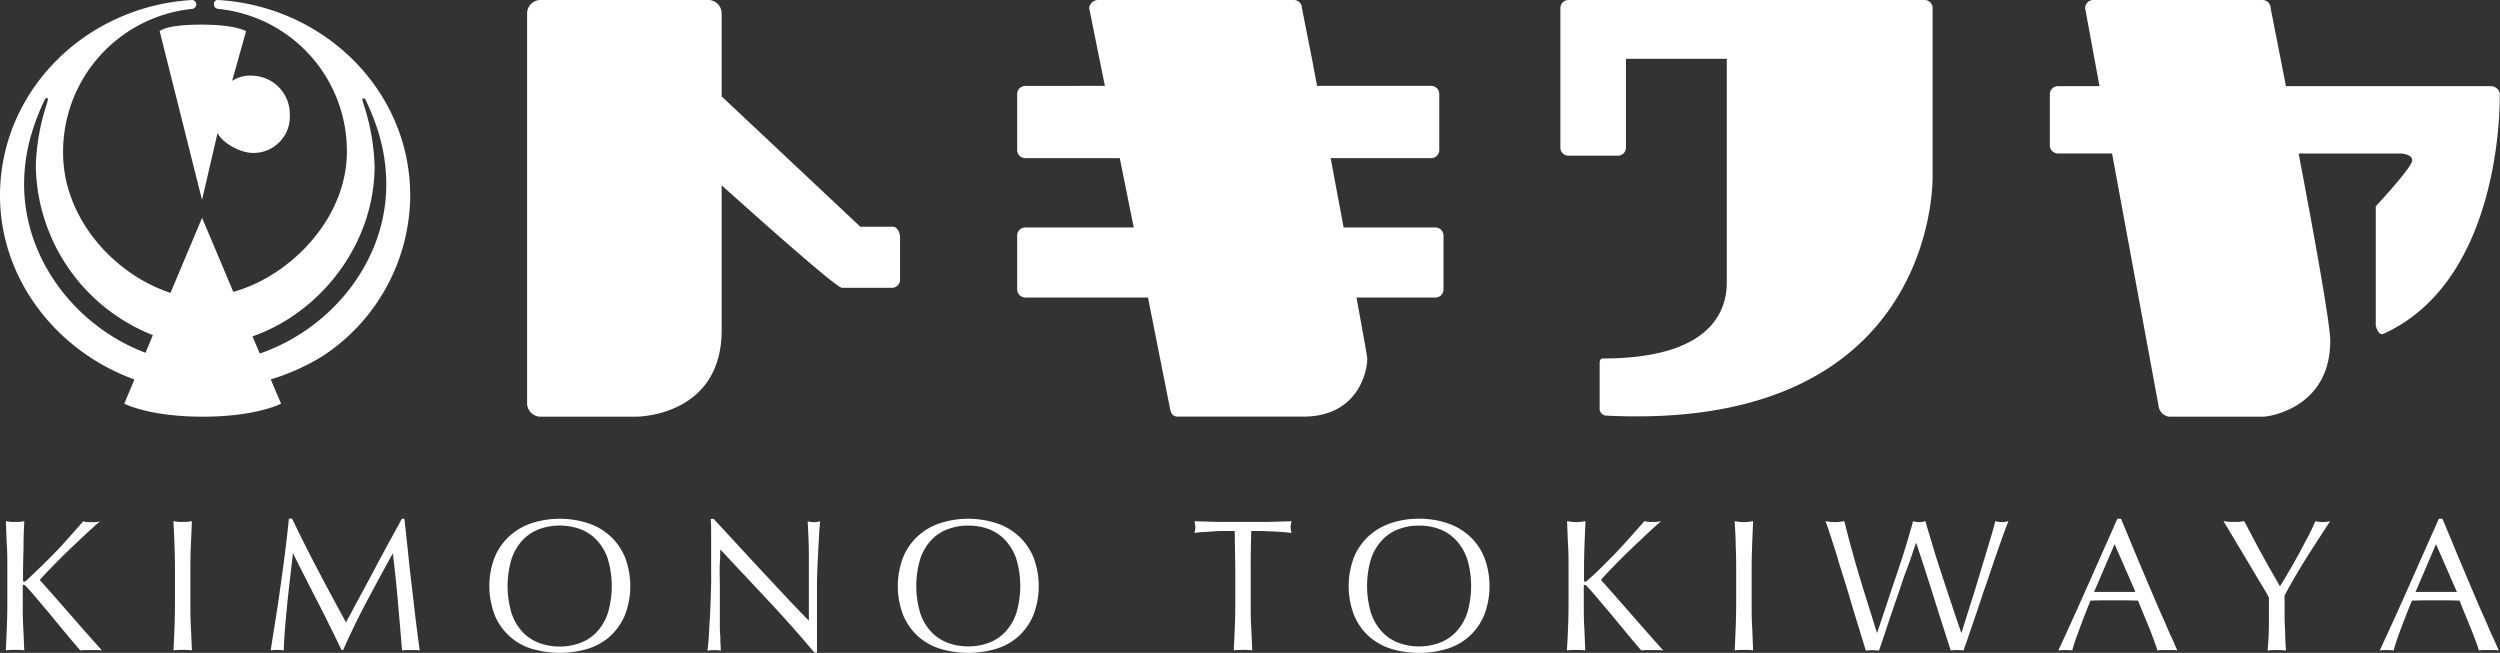 <svg id="レイヤー_1" data-name="レイヤー 1" xmlns="http://www.w3.org/2000/svg" viewBox="0 0 425.2 111.04"><rect x="0" y="0" width="425.2" height="111.04" fill="#333333" stroke="none"/><defs><style>.cls-1{fill:#fff;}</style></defs><path class="cls-1" d="M151.85,38.56l-5.53,0L122.74,16.4V2.31A2.28,2.28,0,0,0,120.47,0H91.92a2.29,2.29,0,0,0-2.27,2.31V68.56a2.3,2.3,0,0,0,2.27,2.31h16.19c1.25,0,14.63-.53,14.63-14.74V31.52c6.68,6,19.52,17.43,20.46,17.43h8.51a1.37,1.37,0,0,0,1.37-1.38V40.35c0-.77-.48-1.79-1.23-1.79"/><path class="cls-1" d="M244.14,38.69H228.52l-2.2-11.79h17.1a1.39,1.39,0,0,0,1.37-1.4V16a1.39,1.39,0,0,0-1.37-1.4H224l-.79-4.24-1.78-9A1.37,1.37,0,0,0,220.09,0H186.78a1.53,1.53,0,0,0-1.53,1.39l2.67,13.22H174.33A1.39,1.39,0,0,0,173,16V25.5a1.39,1.39,0,0,0,1.37,1.4h16.08l2.38,11.79H174.33A1.38,1.38,0,0,0,173,40.08v9.13a1.39,1.39,0,0,0,1.37,1.39h20.88L199,69.51c.27,1.36.89,1.35,1.65,1.35h21c9.62,0,11-8.21,10.88-10-.05-.5-.78-4.59-1.82-10.25h13.43a1.38,1.38,0,0,0,1.37-1.39V40.08a1.38,1.38,0,0,0-1.37-1.39"/><path class="cls-1" d="M34.36,34,37,22.62c.88,1.74,3.73,3.27,5.74,3.38a6.18,6.18,0,0,0,6.55-6.57,6.53,6.53,0,0,0-6.55-6.56,5.4,5.4,0,0,0-3.26.89l2.37-8.45s-1.65-1.12-7.69-1.12-7,1.12-7,1.12L34.36,34m0,3.07L29,49.81C19.26,46.62,10.73,37,10.73,26a24.43,24.43,0,0,1,22-24.49.82.82,0,0,0,.66-.77A.75.75,0,0,0,32.69,0C14.44,1.08,0,15.55,0,33.26,0,47.51,9.68,59.78,22.86,64.54l-1.72,4.11s4.15,2.22,13.34,2.22S47.8,68.65,47.8,68.65l-1.75-4.12a37.91,37.91,0,0,0,8.72-3.9,32.87,32.87,0,0,0,15-27.37C69.77,15.55,55.32,1.08,37.08,0a.64.64,0,0,0-.7.7.77.77,0,0,0,.7.81A24.31,24.31,0,0,1,59,26c-.12,11.33-9.74,21-19.32,23.64L34.35,37M4.1,31.33a30.24,30.24,0,0,1,1.39-9A38.36,38.36,0,0,1,7.3,17.62c.29-.57.42-1,.69-.95s.11.36,0,.91a37.4,37.4,0,0,0-1.9,10.58A31.44,31.44,0,0,0,26,57l-1.25,3C13.15,55.64,4.1,44.33,4.1,31.33M44.17,60.1l-1.23-2.89c11.5-4,20.77-15.62,20.77-29a37,37,0,0,0-1.9-10.58c-.14-.55-.31-.84,0-.91s.4.38.69.95a38.36,38.36,0,0,1,1.81,4.68,30.24,30.24,0,0,1,1.39,9c0,13.27-9.5,24.64-21.49,28.77"/><path class="cls-1" d="M327.34,0H266.75a1.38,1.38,0,0,0-1.36,1.38V25.1a1.37,1.37,0,0,0,1.36,1.38h8.43a1.37,1.37,0,0,0,1.36-1.38V10h17.15V48.06c0,4.5-2.32,12.91-21.09,12.91-.51,0-.53.64-.53.64v8a1.18,1.18,0,0,0,1,1.07C325.15,73.33,328.7,36.82,328.7,30V1.38A1.37,1.37,0,0,0,327.34,0"/><path class="cls-1" d="M425.19,16.05a1.57,1.57,0,0,0-1.57-1.4H388.79C387.3,7,386.19,1.4,386.19,1.4A1.38,1.38,0,0,0,384.83,0H356a1.38,1.38,0,0,0-1.36,1.4l2.44,13.25H350a1.38,1.38,0,0,0-1.36,1.4V24.7A1.38,1.38,0,0,0,350,26.1h9.22l7.93,43.05a2.08,2.08,0,0,0,1.77,1.72H385c.76,0,11.33-1.39,11.33-12.91,0-2.82-2.74-18-5.38-31.85h17.24s2.08,0,2.08,1.17-6.2,7.8-6.2,7.8V55.39c.27,1,.67,1.54,1.23,1.42,20.68-9.3,19.85-40.76,19.85-40.76"/><path class="cls-1" d="M1.17,106.6c.05-1.37.08-2.76.08-4.16V96.93c0-1.41,0-2.79-.08-4.14S1.06,90.05,1,88.64l.8.12a6.62,6.62,0,0,0,.77,0,6.62,6.62,0,0,0,.77,0l.8-.12C4.06,90.05,4,91.43,4,92.79s-.08,2.73-.08,4.14v1.76c0,.17.07.26.19.26s.24-.1.45-.29C5.26,98,6,97.29,6.86,96.48S8.51,94.83,9.34,94s1.66-1.77,2.47-2.68,1.59-1.78,2.33-2.64l.68.12a4.49,4.49,0,0,0,.64,0,6.45,6.45,0,0,0,.76,0c.26,0,.52-.07.77-.12-.75.64-1.59,1.4-2.53,2.28s-1.88,1.77-2.83,2.68-1.85,1.82-2.72,2.71S7.33,98,6.75,98.63q2.6,2.91,5.23,5.93t5.36,6.07a6.2,6.2,0,0,0-1-.07H14.54a5.39,5.39,0,0,0-.88.07c-.76-.88-1.61-1.88-2.54-3L8.4,104.34,6,101.49c-.72-.84-1.24-1.43-1.58-1.77-.18-.18-.3-.26-.39-.26s-.16.06-.16.19v2.79c0,1.4,0,2.79.08,4.16s.11,2.71.18,4a15.64,15.64,0,0,0-1.57-.07,15.64,15.64,0,0,0-1.57.07C1.06,109.31,1.11,108,1.17,106.6Z"/><path class="cls-1" d="M29.68,92.79c-.05-1.36-.11-2.74-.18-4.15l.8.12a6.74,6.74,0,0,0,.77,0,6.62,6.62,0,0,0,.77,0l.8-.12c-.06,1.41-.12,2.79-.18,4.15s-.08,2.73-.08,4.14v5.51c0,1.4,0,2.79.08,4.16s.12,2.71.18,4a17.64,17.64,0,0,0-3.14,0c.07-1.32.13-2.67.18-4s.08-2.76.08-4.16V96.93C29.76,95.52,29.73,94.14,29.68,92.79Z"/><path class="cls-1" d="M54.13,97.06q2.25,4.29,4.72,8.8.32-.61.93-1.74c.4-.76.87-1.63,1.4-2.61s1.11-2.05,1.72-3.19,1.22-2.3,1.85-3.47S66,92.53,66.62,91.4l1.73-3.17h.42c.23,2,.45,4,.65,5.93s.41,3.79.63,5.64.42,3.66.64,5.47.45,3.59.7,5.36a3.88,3.88,0,0,0-.75-.07h-1.5a4,4,0,0,0-.76.07c-.23-2.84-.47-5.59-.7-8.26s-.52-5.39-.86-8.16h-.07q-2.2,4-4.33,8t-4.05,8.33h-.29q-1.92-4-4-8.08c-1.39-2.69-2.8-5.45-4.2-8.27h-.07c-.15,1.32-.31,2.76-.49,4.31s-.35,3.07-.5,4.57-.28,2.92-.38,4.26-.16,2.42-.16,3.28a7.92,7.92,0,0,0-1.12-.07,7.73,7.73,0,0,0-1.12.07q.4-2.59.86-5.47t.86-5.8q.42-2.91.77-5.74t.61-5.39h.54C51.14,91.26,52.62,94.2,54.13,97.06Z"/><path class="cls-1" d="M84.11,94.84a10.1,10.1,0,0,1,2.47-3.6A10.42,10.42,0,0,1,90.37,89a15.63,15.63,0,0,1,9.69,0,10.46,10.46,0,0,1,3.8,2.24,10.21,10.21,0,0,1,2.46,3.6,13.78,13.78,0,0,1,0,9.69,10.21,10.21,0,0,1-2.46,3.6,10.09,10.09,0,0,1-3.8,2.19,16.66,16.66,0,0,1-9.69,0,9.89,9.89,0,0,1-6.26-5.79,13.78,13.78,0,0,1,0-9.69Zm19.28.25a8.74,8.74,0,0,0-1.87-3.2A7.42,7.42,0,0,0,98.7,90a10.26,10.26,0,0,0-7,0,7.42,7.42,0,0,0-2.82,1.87A8.74,8.74,0,0,0,87,95.09a16.09,16.09,0,0,0,0,9.19,8.82,8.82,0,0,0,1.87,3.2,7.53,7.53,0,0,0,2.82,1.87,10.26,10.26,0,0,0,7,0,7.53,7.53,0,0,0,2.82-1.87,8.82,8.82,0,0,0,1.87-3.2,16.09,16.09,0,0,0,0-9.19Z"/><path class="cls-1" d="M130.82,102.32l-8.32-8.88c0,.6,0,1.4-.07,2.4s0,2.37,0,4.1c0,.45,0,1,0,1.66s0,1.36,0,2.08,0,1.46,0,2.21,0,1.44.06,2.08,0,1.2.06,1.68,0,.81.07,1a7.82,7.82,0,0,0-1.12-.07,8.86,8.86,0,0,0-1.19.07c.05-.22.09-.61.15-1.19s.1-1.26.14-2.06.09-1.67.15-2.61.09-1.88.12-2.81.06-1.86.08-2.76,0-1.69,0-2.4c0-2,0-3.8,0-5.28s0-2.57-.08-3.29h.51l4.18,4.53q2.22,2.42,4.41,4.76l4.16,4.45c1.32,1.4,2.46,2.59,3.44,3.57v-4.35c0-2.24,0-4.42,0-6.55s-.1-4.12-.2-6a4.41,4.41,0,0,0,1.09.16,4.33,4.33,0,0,0,1-.16c0,.47-.09,1.18-.14,2.12s-.11,1.94-.16,3-.11,2.12-.15,3.14-.06,1.85-.06,2.46v1.92c0,.73,0,1.49,0,2.28s0,1.58,0,2.38,0,1.55,0,2.24,0,1.3,0,1.81V111h-.44Q135,106.79,130.82,102.32Z"/><path class="cls-1" d="M153.58,94.84a10.1,10.1,0,0,1,2.47-3.6A10.42,10.42,0,0,1,159.84,89a15.63,15.63,0,0,1,9.69,0,10.46,10.46,0,0,1,3.8,2.24,10.21,10.21,0,0,1,2.46,3.6,13.78,13.78,0,0,1,0,9.69,10.21,10.21,0,0,1-2.46,3.6,10.09,10.09,0,0,1-3.8,2.19,16.66,16.66,0,0,1-9.69,0,9.89,9.89,0,0,1-6.26-5.79,13.78,13.78,0,0,1,0-9.69Zm19.28.25a8.6,8.6,0,0,0-1.87-3.2A7.46,7.46,0,0,0,168.18,90a9.81,9.81,0,0,0-3.51-.61,9.67,9.67,0,0,0-3.47.61,7.42,7.42,0,0,0-2.82,1.87,8.74,8.74,0,0,0-1.87,3.2,16.09,16.09,0,0,0,0,9.19,8.82,8.82,0,0,0,1.87,3.2,7.53,7.53,0,0,0,2.82,1.87,9.89,9.89,0,0,0,3.47.61,10,10,0,0,0,3.51-.61,7.58,7.58,0,0,0,2.81-1.87,8.68,8.68,0,0,0,1.87-3.2,16.09,16.09,0,0,0,0-9.19Z"/><path class="cls-1" d="M210,90.31h-1.74c-.61,0-1.22,0-1.83.07l-1.76.11c-.56,0-1.07.1-1.52.16a3.75,3.75,0,0,0,.16-1,4.26,4.26,0,0,0-.16-1l4.13.12c1.35,0,2.72,0,4.13,0s2.78,0,4.13,0l4.13-.12a4.32,4.32,0,0,0-.16,1,3.67,3.67,0,0,0,.16,1c-.45-.06-1-.12-1.52-.16l-1.76-.11c-.61,0-1.22-.06-1.83-.07h-1.74q-.11,3.28-.1,6.62v5.51c0,1.4,0,2.79.08,4.16s.11,2.71.18,4a17.64,17.64,0,0,0-3.14,0c.07-1.32.12-2.67.18-4s.08-2.76.08-4.16V96.93Q210.05,93.6,210,90.31Z"/><path class="cls-1" d="M230.26,94.84a10,10,0,0,1,2.46-3.6A10.5,10.5,0,0,1,236.51,89a14.39,14.39,0,0,1,4.83-.77,14.55,14.55,0,0,1,4.87.77A10.5,10.5,0,0,1,250,91.24a10,10,0,0,1,2.46,3.6,13.78,13.78,0,0,1,0,9.69,10,10,0,0,1-2.46,3.6,10.13,10.13,0,0,1-3.79,2.19,15.65,15.65,0,0,1-4.87.72,15.49,15.49,0,0,1-4.83-.72,10.13,10.13,0,0,1-3.79-2.19,10,10,0,0,1-2.46-3.6,13.78,13.78,0,0,1,0-9.69Zm19.28.25a8.75,8.75,0,0,0-1.88-3.2A7.46,7.46,0,0,0,244.85,90a9.81,9.81,0,0,0-3.51-.61,9.71,9.71,0,0,0-3.47.61,7.38,7.38,0,0,0-2.81,1.87,8.75,8.75,0,0,0-1.88,3.2,16.09,16.09,0,0,0,0,9.19,8.84,8.84,0,0,0,1.88,3.2,7.5,7.5,0,0,0,2.81,1.87,9.93,9.93,0,0,0,3.47.61,10,10,0,0,0,3.51-.61,7.58,7.58,0,0,0,2.81-1.87,8.84,8.84,0,0,0,1.88-3.2,16.09,16.09,0,0,0,0-9.19Z"/><path class="cls-1" d="M266.7,106.6c.06-1.37.08-2.76.08-4.16V96.93c0-1.41,0-2.79-.08-4.14s-.11-2.74-.17-4.15l.8.12a7.34,7.34,0,0,0,1.53,0l.8-.12c-.06,1.41-.12,2.79-.17,4.15s-.08,2.73-.08,4.14v1.76c0,.17.06.26.19.26s.23-.1.45-.29c.74-.64,1.53-1.37,2.35-2.18s1.65-1.65,2.48-2.52,1.65-1.77,2.46-2.68,1.59-1.78,2.34-2.64l.67.12a4.58,4.58,0,0,0,.64,0,6.62,6.62,0,0,0,.77,0l.77-.12c-.75.64-1.59,1.4-2.53,2.28s-1.88,1.77-2.83,2.68-1.86,1.82-2.72,2.71-1.59,1.66-2.16,2.32q2.59,2.91,5.23,5.93t5.36,6.07a6.2,6.2,0,0,0-1-.07h-1.84a5.3,5.3,0,0,0-.88.07c-.77-.88-1.62-1.88-2.54-3l-2.72-3.28c-.89-1.06-1.69-2-2.41-2.85s-1.24-1.43-1.58-1.77c-.17-.18-.3-.26-.38-.26s-.16.06-.16.19v2.79c0,1.4,0,2.79.08,4.16s.11,2.71.17,4a17.53,17.53,0,0,0-3.13,0C266.59,109.31,266.65,108,266.7,106.6Z"/><path class="cls-1" d="M295.21,92.79c0-1.36-.11-2.74-.17-4.15l.8.12a7.34,7.34,0,0,0,1.53,0l.8-.12c-.06,1.41-.12,2.79-.17,4.15s-.08,2.73-.08,4.14v5.51c0,1.4,0,2.79.08,4.16s.11,2.71.17,4a17.53,17.53,0,0,0-3.13,0c.06-1.32.12-2.67.17-4s.08-2.76.08-4.16V96.93C295.29,95.52,295.27,94.14,295.21,92.79Z"/><path class="cls-1" d="M316.56,108.1q-.53-1.72-1.2-3.9L314,99.64c-.49-1.59-1-3.11-1.41-4.55s-.86-2.73-1.23-3.89-.67-2-.88-2.56l.8.12a8,8,0,0,0,1.6,0l.8-.12c.41,1.63.8,3.15,1.19,4.56s.79,2.86,1.23,4.32.9,3,1.41,4.61,1.07,3.43,1.71,5.46h.06c.19-.58.46-1.37.8-2.39s.72-2.13,1.12-3.36.83-2.5,1.28-3.82.87-2.59,1.25-3.79.72-2.31,1-3.3.52-1.75.64-2.29a3.59,3.59,0,0,0,2.12,0c.14.58.37,1.37.68,2.37l1,3.35c.39,1.22.8,2.5,1.24,3.82s.85,2.59,1.26,3.81.77,2.31,1.1,3.29.6,1.75.79,2.31h.06l.69-2.19c.31-1,.66-2.12,1.06-3.36s.8-2.56,1.21-3.94.81-2.69,1.19-3.94l1-3.34c.29-1,.48-1.71.59-2.18l.56.12a3.94,3.94,0,0,0,1.12,0l.56-.12c-.21.49-.52,1.3-.93,2.44s-.86,2.42-1.36,3.87-1,3-1.57,4.61-1.06,3.16-1.56,4.62-.95,2.77-1.35,3.94-.69,2-.88,2.51a8.44,8.44,0,0,0-2.17,0q-1.44-4.45-2.85-8.95t-3-9.29h-.07c-.17.49-.4,1.14-.68,2s-.61,1.74-1,2.76-.74,2.13-1.14,3.3-.81,2.36-1.22,3.55-.8,2.37-1.18,3.52-.74,2.2-1.06,3.14a7.73,7.73,0,0,0-1.12-.07,7.82,7.82,0,0,0-1.12.07C317.17,110.09,316.91,109.25,316.56,108.1Z"/><path class="cls-1" d="M370.33,110.63a5,5,0,0,0-.84-.07h-1.7a5.12,5.12,0,0,0-.85.07c-.15-.49-.35-1.09-.61-1.78s-.53-1.42-.84-2.17l-.95-2.31c-.32-.78-.62-1.52-.89-2.22l-2.08-.05-2.12,0-1.95,0-1.95.05c-.68,1.66-1.3,3.25-1.85,4.75s-1,2.75-1.25,3.73a8.86,8.86,0,0,0-1.19-.07,8.71,8.71,0,0,0-1.18.07q2.6-5.61,5.05-11.14t5-11.26h.61l1.67,4q.88,2.16,1.82,4.37l1.86,4.39c.62,1.45,1.2,2.8,1.74,4s1,2.37,1.47,3.35S370.06,110.12,370.33,110.63Zm-14.17-9.95,1.73,0,1.72,0,1.8,0,1.79,0-3.55-8.13Z"/><path class="cls-1" d="M385,100.05c-.42-.69-.88-1.46-1.38-2.3l-1.58-2.66-1.59-2.65c-.5-.85-.95-1.6-1.36-2.28l-.92-1.52c.29,0,.59.08.88.12a8.38,8.38,0,0,0,.88,0,8.64,8.64,0,0,0,.88,0l.88-.12c1,1.86,1.93,3.68,2.92,5.48s2.05,3.65,3.16,5.6c.49-.77,1-1.62,1.53-2.53s1.07-1.86,1.6-2.82,1-1.92,1.54-2.89.95-1.92,1.37-2.84a6.6,6.6,0,0,0,1.25.16,6.5,6.5,0,0,0,1.25-.16q-1.53,2.34-2.75,4.23c-.81,1.26-1.53,2.4-2.15,3.42s-1.16,1.95-1.63,2.77-.87,1.56-1.22,2.22c0,.79,0,1.64,0,2.53s0,1.78.05,2.64.05,1.67.08,2.4.07,1.33.11,1.78a17.53,17.53,0,0,0-3.13,0c.12-1.11.2-2.46.22-4s0-3.24,0-5C385.74,101.27,385.42,100.75,385,100.05Z"/><path class="cls-1" d="M425,110.63a5.09,5.09,0,0,0-.84-.07h-1.7a5.12,5.12,0,0,0-.85.07c-.15-.49-.35-1.09-.61-1.78s-.54-1.42-.84-2.17l-.95-2.31c-.32-.78-.62-1.52-.89-2.22l-2.08-.05-2.12,0-1.95,0-1.95.05c-.68,1.66-1.3,3.25-1.86,4.75s-1,2.75-1.24,3.73a8.86,8.86,0,0,0-1.19-.07,8.61,8.61,0,0,0-1.18.07q2.6-5.61,5.05-11.14t5-11.26h.61l1.67,4q.88,2.16,1.82,4.37l1.86,4.39c.61,1.45,1.2,2.8,1.74,4s1,2.37,1.47,3.35S424.75,110.12,425,110.63Zm-14.17-9.95,1.72,0,1.73,0,1.8,0,1.79,0-3.55-8.13Z"/></svg>